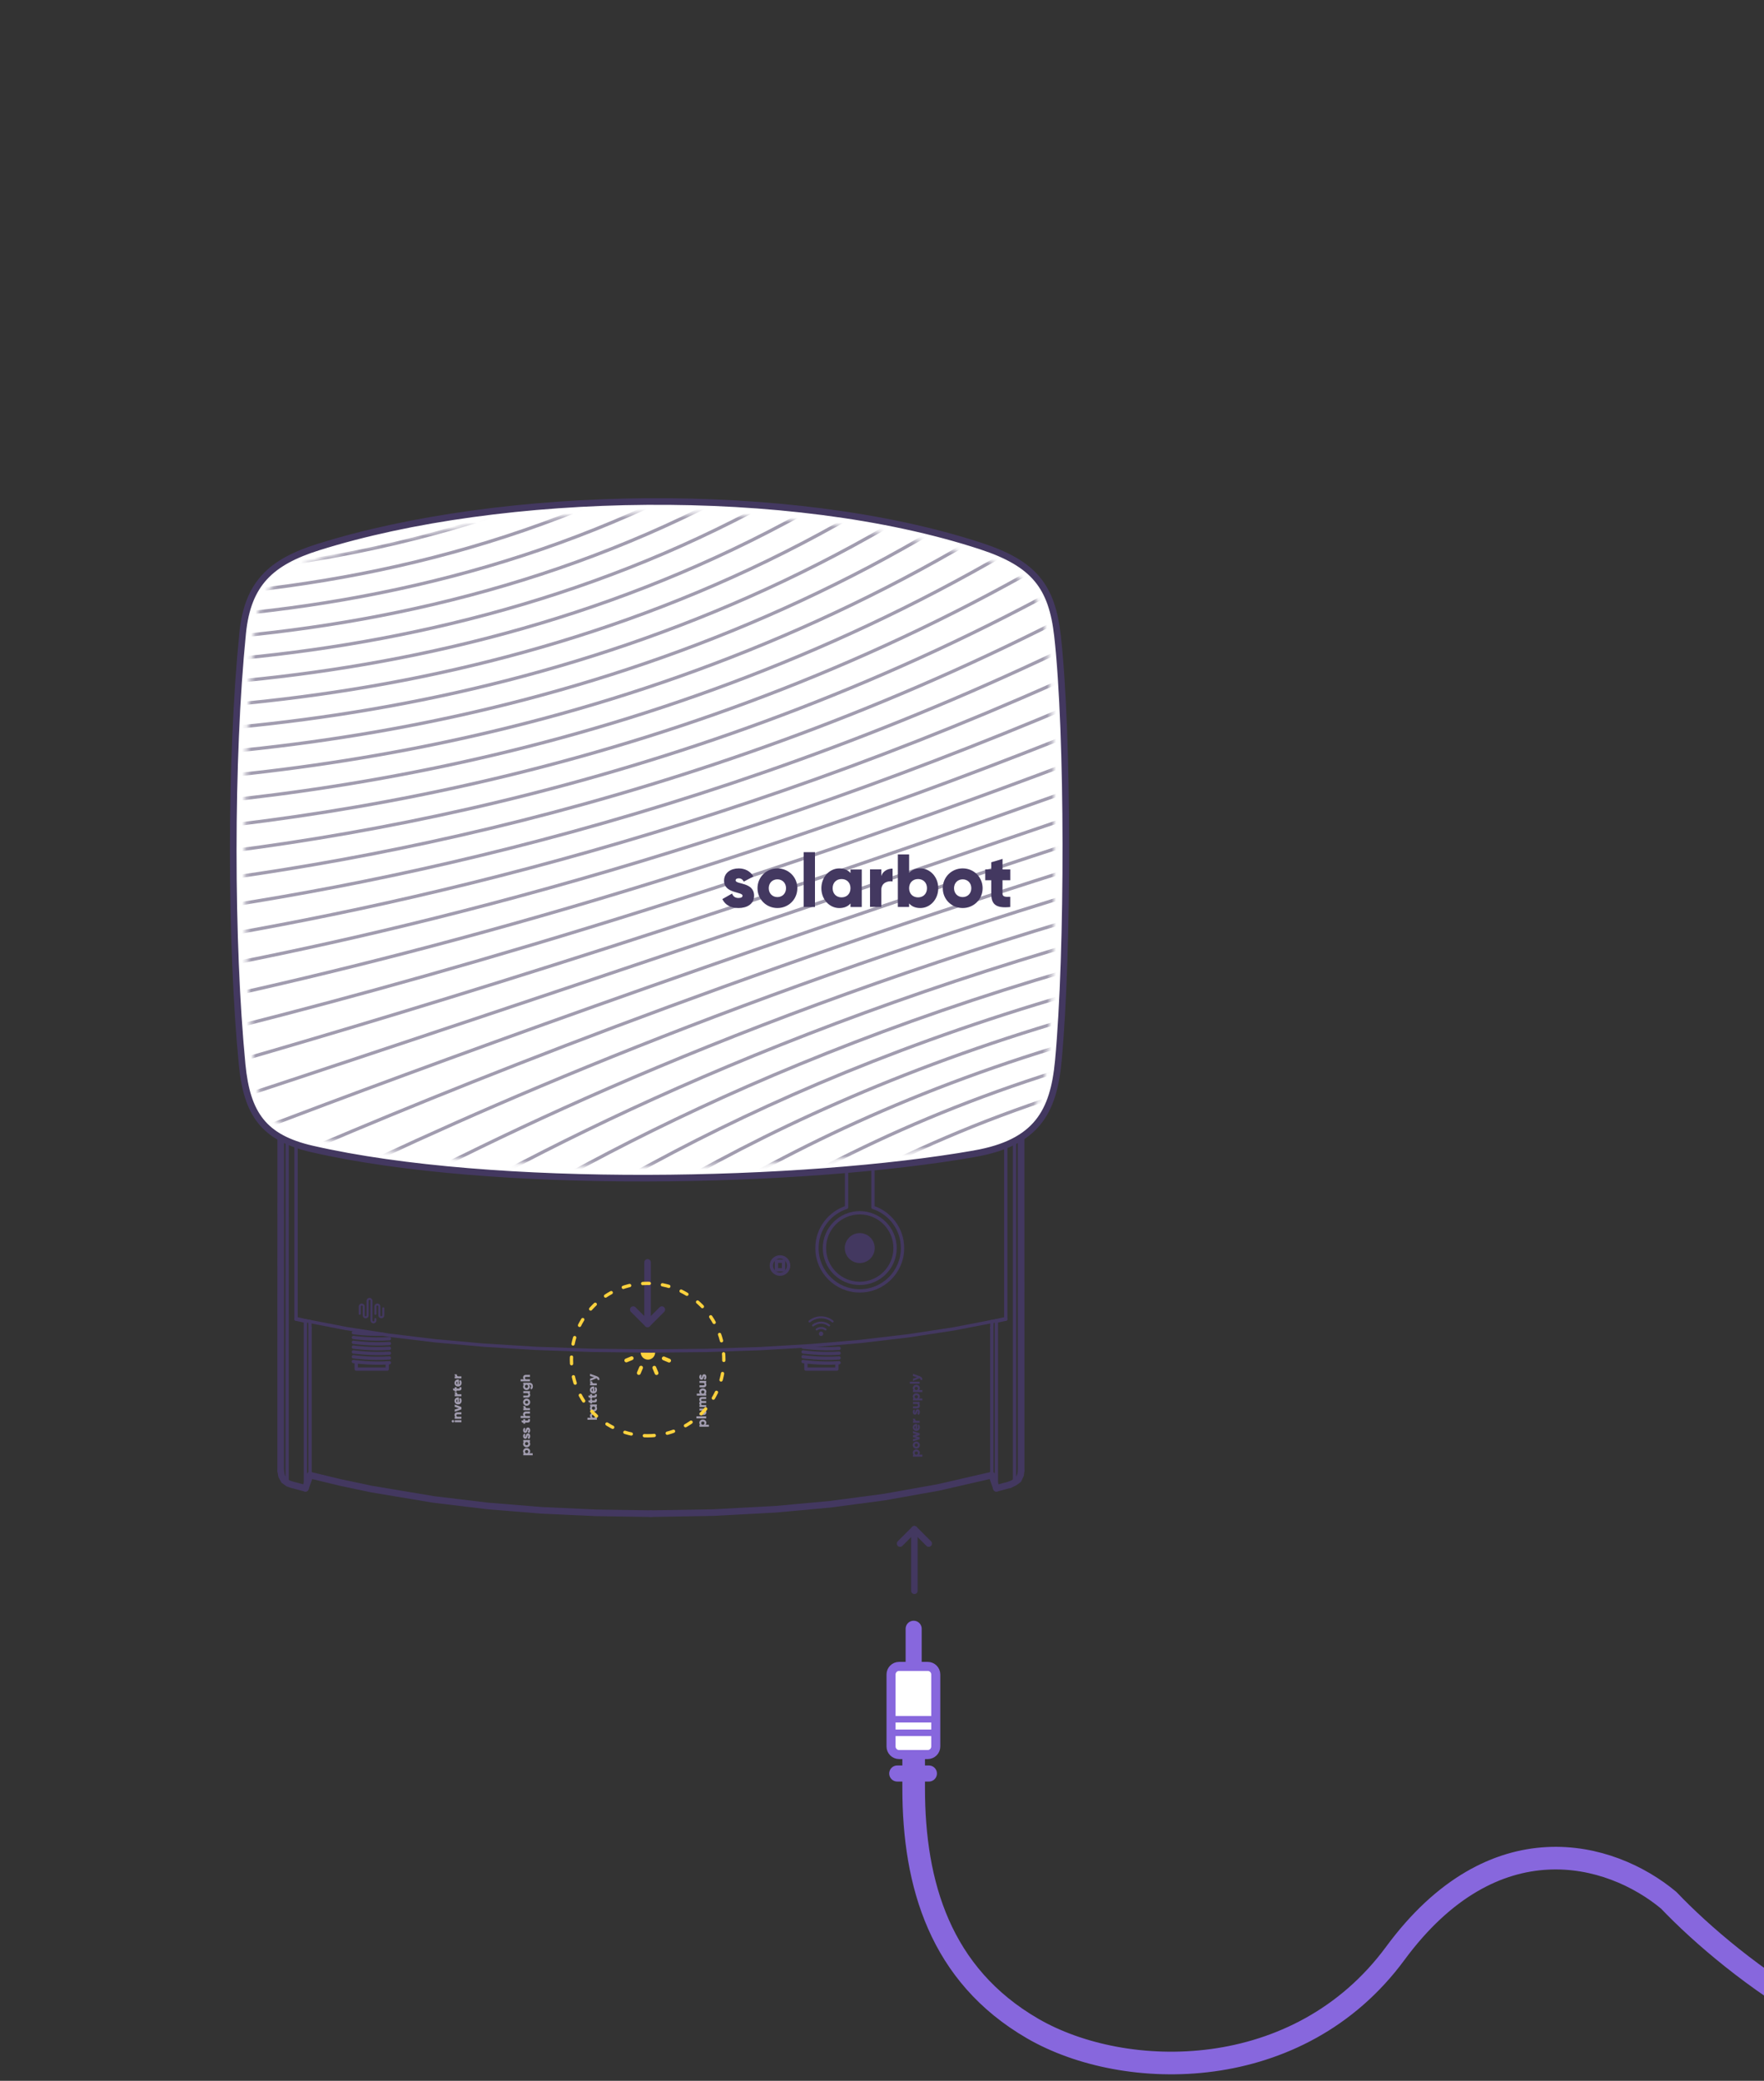 <svg width="390" height="460" viewBox="0 0 390 460" fill="none" xmlns="http://www.w3.org/2000/svg">
<rect x="0" y="0" width="390" height="460" fill="#333333" stroke="none"/>
<g clip-path="url(#clip0_2694_585)">
<path d="M215.483 255.051C177.652 261.677 109.077 263.183 69.009 254C58.306 251.55 54.599 246.288 53.534 235.358C50.935 208.535 50.857 167.685 53.655 139.939C54.755 129.016 59.876 124.251 70.344 120.955C110.831 108.222 174.634 106.887 216.868 120.728C228.685 124.599 232.577 129.698 233.806 140.606C236.213 162.032 236.242 210.289 233.983 234.527C232.932 245.791 229.218 252.637 215.476 255.044L215.483 255.051Z" fill="white"/>
<path d="M215.483 255.051C177.652 261.677 109.077 263.183 69.009 254C58.306 251.55 54.599 246.288 53.534 235.358C50.935 208.535 50.857 167.685 53.655 139.939C54.755 129.016 59.876 124.251 70.344 120.955C110.831 108.222 174.634 106.887 216.868 120.728C228.685 124.599 232.577 129.698 233.806 140.606C236.213 162.032 236.242 210.289 233.983 234.527C232.932 245.791 229.218 252.637 215.476 255.044L215.483 255.051Z" stroke="#433860" stroke-width="0.327" stroke-linecap="round" stroke-linejoin="round"/>
<path d="M215.483 255.051C177.652 261.677 109.077 263.183 69.009 254C58.306 251.55 54.599 246.288 53.534 235.358C50.935 208.535 50.857 167.685 53.655 139.939C54.755 129.016 59.876 124.251 70.344 120.955C110.831 108.222 174.634 106.887 216.868 120.728C228.685 124.599 232.577 129.698 233.806 140.606C236.213 162.032 236.242 210.289 233.983 234.527C232.932 245.791 229.218 252.637 215.476 255.044L215.483 255.051Z" stroke="#433860" stroke-width="1.463" stroke-linecap="round" stroke-linejoin="round"/>
<mask id="mask0_2694_585" style="mask-type:luminance" maskUnits="userSpaceOnUse" x="54" y="113" width="180" height="145">
<path d="M141.916 257.878C113.246 257.878 87.559 255.612 69.584 251.493C60.38 249.384 57.106 245.407 56.105 235.124C53.463 207.867 53.513 167.06 56.226 140.216C57.17 130.877 60.927 126.644 71.125 123.441C91.564 117.014 117.89 113.47 145.268 113.47C172.645 113.47 196.919 116.929 216.066 123.207C226.683 126.687 230.084 130.657 231.242 140.919C233.6 161.904 233.692 209.905 231.412 234.314C230.468 244.427 227.577 250.329 215.036 252.523C195.854 255.882 168.519 257.892 141.916 257.892V257.878Z" fill="white"/>
</mask>
<g mask="url(#mask0_2694_585)">
<path d="M-147.638 94.764C-147.638 94.764 125.773 213.769 241.603 0.431" stroke="#A19CAF" stroke-width="0.731" stroke-linecap="round" stroke-linejoin="round"/>
<path d="M-139.592 102.811C-139.592 102.811 126.938 213.648 246.312 7.732" stroke="#A19CAF" stroke-width="0.731" stroke-linecap="round" stroke-linejoin="round"/>
<path d="M-131.552 110.857C-131.552 110.857 128.096 213.534 251.021 15.032" stroke="#A19CAF" stroke-width="0.731" stroke-linecap="round" stroke-linejoin="round"/>
<path d="M-123.513 118.896C-123.513 118.896 129.253 213.421 255.736 22.333" stroke="#A19CAF" stroke-width="0.731" stroke-linecap="round" stroke-linejoin="round"/>
<path d="M-115.474 126.942C-115.474 126.942 130.411 213.307 260.444 29.634" stroke="#A19CAF" stroke-width="0.731" stroke-linecap="round" stroke-linejoin="round"/>
<path d="M-107.435 134.989C-107.435 134.989 131.575 213.194 265.153 36.935" stroke="#A19CAF" stroke-width="0.731" stroke-linecap="round" stroke-linejoin="round"/>
<path d="M-99.396 143.035C-99.396 143.035 132.733 213.08 269.861 44.242" stroke="#A19CAF" stroke-width="0.731" stroke-linecap="round" stroke-linejoin="round"/>
<path d="M-91.35 151.074C-91.35 151.074 133.898 212.959 274.584 51.536" stroke="#A19CAF" stroke-width="0.731" stroke-linecap="round" stroke-linejoin="round"/>
<path d="M-83.311 159.121C-83.311 159.121 135.055 212.846 279.292 58.836" stroke="#A19CAF" stroke-width="0.731" stroke-linecap="round" stroke-linejoin="round"/>
<path d="M-75.272 167.167C-75.272 167.167 136.213 212.732 284.001 66.137" stroke="#A19CAF" stroke-width="0.731" stroke-linecap="round" stroke-linejoin="round"/>
<path d="M-67.232 175.213C-67.232 175.213 137.37 212.618 288.709 73.445" stroke="#A19CAF" stroke-width="0.731" stroke-linecap="round" stroke-linejoin="round"/>
<path d="M-59.193 183.253C-59.193 183.253 138.528 212.505 293.418 80.738" stroke="#A19CAF" stroke-width="0.731" stroke-linecap="round" stroke-linejoin="round"/>
<path d="M-51.153 191.298C-51.153 191.298 139.686 212.391 298.127 88.039" stroke="#A19CAF" stroke-width="0.731" stroke-linecap="round" stroke-linejoin="round"/>
<path d="M-43.114 199.345C-43.114 199.345 140.85 212.277 302.842 95.339" stroke="#A19CAF" stroke-width="0.731" stroke-linecap="round" stroke-linejoin="round"/>
<path d="M-35.068 207.391C-35.068 207.391 142.015 212.164 307.557 102.647" stroke="#A19CAF" stroke-width="0.731" stroke-linecap="round" stroke-linejoin="round"/>
<path d="M-27.029 215.43C-27.029 215.43 143.173 212.043 312.266 109.94" stroke="#A19CAF" stroke-width="0.731" stroke-linecap="round" stroke-linejoin="round"/>
<path d="M-18.99 223.477C-18.99 223.477 144.33 211.929 316.974 117.241" stroke="#A19CAF" stroke-width="0.731" stroke-linecap="round" stroke-linejoin="round"/>
<path d="M-10.95 231.523C-10.95 231.523 145.488 211.816 321.683 124.542" stroke="#A19CAF" stroke-width="0.731" stroke-linecap="round" stroke-linejoin="round"/>
<path d="M-2.911 239.569C-2.911 239.569 146.645 211.702 326.391 131.85" stroke="#A19CAF" stroke-width="0.731" stroke-linecap="round" stroke-linejoin="round"/>
<path d="M5.128 247.609C5.128 247.609 147.803 211.581 331.107 139.143" stroke="#A19CAF" stroke-width="0.731" stroke-linecap="round" stroke-linejoin="round"/>
<path d="M13.174 255.655C13.174 255.655 148.967 211.475 335.822 146.444" stroke="#A19CAF" stroke-width="0.731" stroke-linecap="round" stroke-linejoin="round"/>
<path d="M21.214 263.702C21.214 263.702 150.132 211.361 340.531 153.745" stroke="#A19CAF" stroke-width="0.731" stroke-linecap="round" stroke-linejoin="round"/>
<path d="M29.253 271.748C29.253 271.748 151.29 211.248 345.239 161.052" stroke="#A19CAF" stroke-width="0.731" stroke-linecap="round" stroke-linejoin="round"/>
<path d="M37.292 279.787C37.292 279.787 152.447 211.127 349.948 168.346" stroke="#A19CAF" stroke-width="0.731" stroke-linecap="round" stroke-linejoin="round"/>
<path d="M45.331 287.833C45.331 287.833 153.605 211.013 354.657 175.646" stroke="#A19CAF" stroke-width="0.731" stroke-linecap="round" stroke-linejoin="round"/>
<path d="M53.37 295.879C53.37 295.879 154.763 210.899 359.372 182.947" stroke="#A19CAF" stroke-width="0.731" stroke-linecap="round" stroke-linejoin="round"/>
<path d="M61.417 303.926C61.417 303.926 155.928 210.786 364.088 190.255" stroke="#A19CAF" stroke-width="0.731" stroke-linecap="round" stroke-linejoin="round"/>
<path d="M69.456 311.965C69.456 311.965 157.085 210.665 368.796 197.548" stroke="#A19CAF" stroke-width="0.731" stroke-linecap="round" stroke-linejoin="round"/>
<path d="M77.495 320.011C77.495 320.011 158.249 210.551 373.504 204.849" stroke="#A19CAF" stroke-width="0.731" stroke-linecap="round" stroke-linejoin="round"/>
<path d="M85.535 328.058C85.535 328.058 159.407 210.445 378.213 212.15" stroke="#A19CAF" stroke-width="0.731" stroke-linecap="round" stroke-linejoin="round"/>
<path d="M93.573 336.097C93.573 336.097 160.564 210.324 382.928 219.45" stroke="#A19CAF" stroke-width="0.731" stroke-linecap="round" stroke-linejoin="round"/>
<path d="M101.613 344.143C101.613 344.143 161.723 210.211 387.638 226.751" stroke="#A19CAF" stroke-width="0.731" stroke-linecap="round" stroke-linejoin="round"/>
</g>
<path d="M171.893 198.848C173.258 198.848 174.364 197.742 174.364 196.377C174.364 195.012 173.258 193.905 171.893 193.905C170.528 193.905 169.421 195.012 169.421 196.377C169.421 197.742 170.528 198.848 171.893 198.848Z" fill="white"/>
<path d="M163.022 197.129C163.893 197.129 164.599 196.423 164.599 195.553C164.599 194.682 163.893 193.976 163.022 193.976C162.152 193.976 161.446 194.682 161.446 195.553C161.446 196.423 162.152 197.129 163.022 197.129Z" fill="white"/>
<path d="M196.288 198.94C197.492 198.94 198.468 197.964 198.468 196.76C198.468 195.556 197.492 194.58 196.288 194.58C195.084 194.58 194.107 195.556 194.107 196.76C194.107 197.964 195.084 198.94 196.288 198.94Z" fill="white"/>
<path d="M185.968 198.848C187.333 198.848 188.439 197.742 188.439 196.377C188.439 195.012 187.333 193.905 185.968 193.905C184.603 193.905 183.497 195.012 183.497 196.377C183.497 197.742 184.603 198.848 185.968 198.848Z" fill="white"/>
<path d="M202.92 198.848C204.285 198.848 205.392 197.742 205.392 196.377C205.392 195.012 204.285 193.905 202.92 193.905C201.555 193.905 200.449 195.012 200.449 196.377C200.449 197.742 201.555 198.848 202.92 198.848Z" fill="white"/>
<path d="M212.805 198.848C214.17 198.848 215.277 197.742 215.277 196.377C215.277 195.012 214.17 193.905 212.805 193.905C211.44 193.905 210.334 195.012 210.334 196.377C210.334 197.742 211.44 198.848 212.805 198.848Z" fill="white"/>
<path d="M166.722 198.017C166.722 199.927 165.06 200.737 163.27 200.737C161.609 200.737 160.352 200.105 159.698 198.763L161.857 197.534C162.07 198.166 162.539 198.514 163.27 198.514C163.867 198.514 164.165 198.329 164.165 198.003C164.165 197.087 160.082 197.57 160.082 194.7C160.082 192.889 161.609 191.98 163.334 191.98C164.677 191.98 165.877 192.577 166.573 193.756L164.449 194.899C164.215 194.466 163.881 194.168 163.334 194.168C162.901 194.168 162.638 194.331 162.638 194.629C162.638 195.574 166.722 194.942 166.722 198.017Z" fill="#433860"/>
<path d="M167.476 196.355C167.476 193.884 169.436 191.973 171.879 191.973C174.322 191.973 176.282 193.884 176.282 196.355C176.282 198.826 174.322 200.737 171.879 200.737C169.436 200.737 167.476 198.826 167.476 196.355ZM173.782 196.355C173.782 195.176 172.951 194.395 171.872 194.395C170.792 194.395 169.961 195.176 169.961 196.355C169.961 197.534 170.792 198.315 171.872 198.315C172.951 198.315 173.782 197.534 173.782 196.355Z" fill="#433860"/>
<path d="M177.688 188.387H180.18V200.51H177.688V188.387Z" fill="#433860"/>
<path d="M190.528 192.208V200.51H188.035V199.729C187.488 200.361 186.672 200.744 185.564 200.744C183.39 200.744 181.594 198.834 181.594 196.362C181.594 193.891 183.383 191.98 185.564 191.98C186.679 191.98 187.488 192.364 188.035 192.996V192.215H190.528V192.208ZM188.035 196.355C188.035 195.112 187.204 194.331 186.061 194.331C184.917 194.331 184.086 195.112 184.086 196.355C184.086 197.598 184.917 198.379 186.061 198.379C187.204 198.379 188.035 197.598 188.035 196.355Z" fill="#433860"/>
<path d="M197.338 192.037V194.857C196.308 194.693 194.845 195.105 194.845 196.746V200.495H192.353V192.193H194.845V193.671C195.179 192.556 196.287 192.023 197.338 192.023V192.037Z" fill="#433860"/>
<path d="M207.437 196.355C207.437 198.827 205.648 200.737 203.468 200.737C202.353 200.737 201.543 200.354 200.996 199.722V200.503H198.503V188.884H200.996V192.982C201.543 192.35 202.36 191.966 203.468 191.966C205.641 191.966 207.437 193.877 207.437 196.348V196.355ZM204.945 196.355C204.945 195.113 204.114 194.331 202.97 194.331C201.827 194.331 200.996 195.113 200.996 196.355C200.996 197.598 201.827 198.379 202.97 198.379C204.114 198.379 204.945 197.598 204.945 196.355Z" fill="#433860"/>
<path d="M208.438 196.355C208.438 193.884 210.399 191.973 212.842 191.973C215.285 191.973 217.245 193.884 217.245 196.355C217.245 198.826 215.285 200.737 212.842 200.737C210.399 200.737 208.438 198.826 208.438 196.355ZM214.745 196.355C214.745 195.176 213.914 194.395 212.834 194.395C211.755 194.395 210.924 195.176 210.924 196.355C210.924 197.534 211.755 198.315 212.834 198.315C213.914 198.315 214.745 197.534 214.745 196.355Z" fill="#433860"/>
<path d="M221.64 194.594V197.534C221.64 198.251 222.258 198.315 223.352 198.251V200.51C220.099 200.844 219.155 199.864 219.155 197.534V194.594H217.827V192.201H219.155V190.624L221.647 189.878V192.201H223.359V194.594H221.647H221.64Z" fill="#433860"/>
<path d="M201.802 321.141C201.802 320.752 202.144 320.431 202.586 320.431C203.028 320.431 203.37 320.752 203.37 321.141C203.37 321.339 203.301 321.485 203.189 321.583H203.922V322.028H201.844V321.583H201.983C201.871 321.485 201.802 321.339 201.802 321.141ZM202.948 321.23C202.948 321.025 202.809 320.876 202.586 320.876C202.363 320.876 202.224 321.025 202.224 321.23C202.224 321.434 202.363 321.583 202.586 321.583C202.809 321.583 202.948 321.434 202.948 321.23ZM203.37 319.466C203.37 319.903 203.028 320.253 202.586 320.253C202.144 320.253 201.802 319.903 201.802 319.466C201.802 319.03 202.144 318.679 202.586 318.679C203.028 318.679 203.37 319.03 203.37 319.466ZM202.936 319.466C202.936 319.273 202.797 319.125 202.586 319.125C202.375 319.125 202.236 319.273 202.236 319.466C202.236 319.659 202.375 319.808 202.586 319.808C202.797 319.808 202.936 319.659 202.936 319.466ZM201.844 316.853V316.378L203.328 316.853V317.268L202.536 317.506L203.328 317.743V318.159L201.844 318.634V318.159L202.639 317.945L201.844 317.714V317.298L202.639 317.067L201.844 316.853ZM202.764 315.861C202.918 315.805 202.972 315.668 202.972 315.505C202.972 315.383 202.924 315.28 202.859 315.22L203.064 314.864C203.266 315.009 203.37 315.229 203.37 315.511C203.37 316.019 203.028 316.333 202.586 316.333C202.144 316.333 201.802 316.013 201.802 315.544C201.802 315.11 202.138 314.79 202.586 314.79C202.648 314.79 202.708 314.796 202.764 314.808V315.861ZM202.432 315.87V315.232C202.259 315.28 202.197 315.413 202.197 315.547C202.197 315.716 202.28 315.829 202.432 315.87ZM202.108 314.092C201.909 314.033 201.814 313.834 201.814 313.647H202.319C202.289 313.831 202.363 314.092 202.657 314.092H203.328V314.537H201.844V314.092H202.108ZM202.277 312.275C202.446 312.275 202.334 311.545 202.883 311.545C203.224 311.545 203.37 311.841 203.37 312.162C203.37 312.459 203.257 312.684 203.016 312.8L202.797 312.414C202.91 312.376 202.972 312.293 202.972 312.162C202.972 312.055 202.939 312.002 202.88 312.002C202.717 312.002 202.803 312.732 202.289 312.732C201.966 312.732 201.802 312.459 201.802 312.15C201.802 311.91 201.909 311.696 202.12 311.571L202.325 311.951C202.248 311.993 202.194 312.052 202.194 312.15C202.194 312.227 202.224 312.275 202.277 312.275ZM201.844 310.363V309.918H203.328V310.363H203.189C203.298 310.444 203.37 310.592 203.37 310.788C203.37 311.088 203.156 311.343 202.755 311.343H201.844V310.898H202.69C202.874 310.898 202.96 310.782 202.96 310.639C202.96 310.476 202.865 310.363 202.654 310.363H201.844ZM201.802 308.704C201.802 308.315 202.144 307.994 202.586 307.994C203.028 307.994 203.37 308.315 203.37 308.704C203.37 308.903 203.301 309.048 203.189 309.146H203.922V309.592H201.844V309.146H201.983C201.871 309.048 201.802 308.903 201.802 308.704ZM202.948 308.793C202.948 308.588 202.809 308.44 202.586 308.44C202.363 308.44 202.224 308.588 202.224 308.793C202.224 308.998 202.363 309.146 202.586 309.146C202.809 309.146 202.948 308.998 202.948 308.793ZM201.802 306.854C201.802 306.466 202.144 306.145 202.586 306.145C203.028 306.145 203.37 306.466 203.37 306.854C203.37 307.053 203.301 307.199 203.189 307.297H203.922V307.742H201.844V307.297H201.983C201.871 307.199 201.802 307.053 201.802 306.854ZM202.948 306.943C202.948 306.739 202.809 306.59 202.586 306.59C202.363 306.59 202.224 306.739 202.224 306.943C202.224 307.148 202.363 307.297 202.586 307.297C202.809 307.297 202.948 307.148 202.948 306.943ZM203.328 305.892H201.161V305.447H203.328V305.892ZM201.844 304.186V303.711L203.284 304.219C203.756 304.385 203.943 304.649 203.922 305.065H203.506C203.506 304.857 203.441 304.759 203.26 304.694L201.844 305.285V304.795L202.752 304.465L201.844 304.186Z" fill="#433860"/>
<path d="M100.399 314.193C100.399 314.338 100.278 314.46 100.132 314.46C99.987 314.46 99.865 314.338 99.865 314.193C99.865 314.047 99.987 313.926 100.132 313.926C100.278 313.926 100.399 314.047 100.399 314.193ZM102.014 314.415H100.53V313.97H102.014V314.415ZM100.488 312.774C100.488 312.475 100.702 312.219 101.103 312.219H102.014V312.665H101.168C100.984 312.665 100.898 312.78 100.898 312.923C100.898 313.086 100.993 313.199 101.204 313.199H102.014V313.644H100.53V313.199H100.669C100.56 313.119 100.488 312.97 100.488 312.774ZM100.53 310.996V310.503L102.014 311.052V311.557L100.53 312.106V311.613L101.471 311.304L100.53 310.996ZM101.45 310C101.605 309.943 101.658 309.807 101.658 309.643C101.658 309.522 101.61 309.418 101.545 309.358L101.75 309.002C101.952 309.148 102.056 309.367 102.056 309.649C102.056 310.157 101.714 310.472 101.272 310.472C100.83 310.472 100.488 310.151 100.488 309.682C100.488 309.249 100.824 308.928 101.272 308.928C101.334 308.928 101.394 308.934 101.45 308.946V310ZM101.118 310.008V309.37C100.945 309.418 100.883 309.551 100.883 309.685C100.883 309.854 100.966 309.967 101.118 310.008ZM100.794 308.23C100.595 308.171 100.5 307.972 100.5 307.785H101.005C100.975 307.969 101.049 308.23 101.343 308.23H102.014V308.675H100.53V308.23H100.794ZM100.957 306.663V306.969H101.483C101.61 306.969 101.622 306.859 101.61 306.663H102.014C102.074 307.245 101.898 307.414 101.483 307.414H100.957V307.652H100.53V307.414H100.248L100.114 306.969H100.53V306.663H100.957ZM101.45 306.042C101.605 305.986 101.658 305.85 101.658 305.686C101.658 305.565 101.61 305.461 101.545 305.401L101.75 305.045C101.952 305.191 102.056 305.41 102.056 305.692C102.056 306.2 101.714 306.514 101.272 306.514C100.83 306.514 100.488 306.194 100.488 305.725C100.488 305.291 100.824 304.971 101.272 304.971C101.334 304.971 101.394 304.977 101.45 304.989V306.042ZM101.118 306.051V305.413C100.945 305.461 100.883 305.594 100.883 305.728C100.883 305.897 100.966 306.01 101.118 306.051ZM100.794 304.273C100.595 304.214 100.5 304.015 100.5 303.828H101.005C100.975 304.012 101.049 304.273 101.343 304.273H102.014V304.718H100.53V304.273H100.794Z" fill="#A19CAF"/>
<path d="M115.65 320.829C115.65 320.44 115.992 320.119 116.434 320.119C116.876 320.119 117.218 320.44 117.218 320.829C117.218 321.027 117.15 321.173 117.037 321.271H117.77V321.716H115.692V321.271H115.832C115.719 321.173 115.65 321.027 115.65 320.829ZM116.796 320.918C116.796 320.713 116.657 320.564 116.434 320.564C116.211 320.564 116.072 320.713 116.072 320.918C116.072 321.122 116.211 321.271 116.434 321.271C116.657 321.271 116.796 321.122 116.796 320.918ZM115.692 318.789V318.344H117.176V318.789H117.037C117.15 318.887 117.218 319.032 117.218 319.231C117.218 319.62 116.876 319.941 116.434 319.941C115.992 319.941 115.65 319.62 115.65 319.231C115.65 319.032 115.719 318.887 115.832 318.789H115.692ZM116.796 319.142C116.796 318.937 116.657 318.789 116.434 318.789C116.211 318.789 116.072 318.937 116.072 319.142C116.072 319.347 116.211 319.496 116.434 319.496C116.657 319.496 116.796 319.347 116.796 319.142ZM116.125 317.61C116.295 317.61 116.182 316.88 116.731 316.88C117.072 316.88 117.218 317.177 117.218 317.497C117.218 317.794 117.105 318.02 116.865 318.135L116.645 317.75C116.758 317.711 116.82 317.628 116.82 317.497C116.82 317.39 116.787 317.337 116.728 317.337C116.565 317.337 116.651 318.067 116.137 318.067C115.814 318.067 115.65 317.794 115.65 317.485C115.65 317.245 115.757 317.031 115.968 316.906L116.173 317.286C116.096 317.328 116.042 317.387 116.042 317.485C116.042 317.563 116.072 317.61 116.125 317.61ZM116.125 316.311C116.295 316.311 116.182 315.581 116.731 315.581C117.072 315.581 117.218 315.878 117.218 316.198C117.218 316.495 117.105 316.721 116.865 316.837L116.645 316.451C116.758 316.412 116.82 316.329 116.82 316.198C116.82 316.092 116.787 316.038 116.728 316.038C116.565 316.038 116.651 316.768 116.137 316.768C115.814 316.768 115.65 316.495 115.65 316.187C115.65 315.946 115.757 315.732 115.968 315.608L116.173 315.988C116.096 316.029 116.042 316.089 116.042 316.187C116.042 316.264 116.072 316.311 116.125 316.311ZM116.119 313.732V314.038H116.645C116.773 314.038 116.784 313.928 116.773 313.732H117.176C117.236 314.314 117.06 314.483 116.645 314.483H116.119V314.721H115.692V314.483H115.41L115.276 314.038H115.692V313.732H116.119ZM115.65 312.61C115.65 312.311 115.864 312.055 116.265 312.055H117.176V312.501H116.33C116.146 312.501 116.06 312.616 116.06 312.759C116.06 312.922 116.155 313.035 116.366 313.035H117.176V313.48H115.098V313.035H115.832C115.722 312.955 115.65 312.806 115.65 312.61ZM115.956 311.304C115.757 311.245 115.662 311.046 115.662 310.859H116.167C116.137 311.043 116.211 311.304 116.505 311.304H117.176V311.749H115.692V311.304H115.956ZM117.218 309.982C117.218 310.418 116.876 310.768 116.434 310.768C115.992 310.768 115.65 310.418 115.65 309.982C115.65 309.545 115.992 309.195 116.434 309.195C116.876 309.195 117.218 309.545 117.218 309.982ZM116.784 309.982C116.784 309.789 116.645 309.64 116.434 309.64C116.223 309.64 116.084 309.789 116.084 309.982C116.084 310.175 116.223 310.323 116.434 310.323C116.645 310.323 116.784 310.175 116.784 309.982ZM115.692 307.984V307.539H117.176V307.984H117.037C117.147 308.065 117.218 308.213 117.218 308.409C117.218 308.709 117.004 308.964 116.603 308.964H115.692V308.519H116.538C116.722 308.519 116.808 308.403 116.808 308.26C116.808 308.097 116.713 307.984 116.502 307.984H115.692ZM115.692 306.123V305.69H117.102C117.601 305.69 117.812 306.079 117.812 306.473C117.812 306.782 117.696 307.04 117.452 307.177L117.233 306.797C117.337 306.741 117.42 306.654 117.42 306.459C117.42 306.251 117.313 306.123 117.102 306.123H116.966C117.087 306.221 117.158 306.364 117.158 306.557C117.158 306.978 116.814 307.287 116.404 307.287C115.995 307.287 115.65 306.978 115.65 306.557C115.65 306.364 115.722 306.221 115.843 306.123H115.692ZM116.749 306.482C116.749 306.272 116.609 306.123 116.404 306.123C116.2 306.123 116.06 306.272 116.06 306.482C116.06 306.693 116.2 306.842 116.404 306.842C116.609 306.842 116.749 306.693 116.749 306.482ZM115.65 304.493C115.65 304.193 115.864 303.938 116.265 303.938H117.176V304.383H116.33C116.146 304.383 116.06 304.499 116.06 304.642C116.06 304.805 116.155 304.918 116.366 304.918H117.176V305.363H115.098V304.918H115.832C115.722 304.838 115.65 304.689 115.65 304.493Z" fill="#A19CAF"/>
<path d="M154.604 314.522C154.604 314.133 154.945 313.812 155.388 313.812C155.83 313.812 156.171 314.133 156.171 314.522C156.171 314.721 156.103 314.866 155.99 314.964H156.724V315.409H154.646V314.964H154.785C154.672 314.866 154.604 314.721 154.604 314.522ZM155.75 314.611C155.75 314.406 155.61 314.258 155.388 314.258C155.165 314.258 155.026 314.406 155.026 314.611C155.026 314.816 155.165 314.964 155.388 314.964C155.61 314.964 155.75 314.816 155.75 314.611ZM156.13 313.56H153.963V313.115H156.13V313.56ZM154.646 311.83V311.385H156.13V311.83H155.99C156.1 311.91 156.171 312.059 156.171 312.254C156.171 312.554 155.958 312.81 155.557 312.81H154.646V312.364H155.492C155.676 312.364 155.762 312.249 155.762 312.106C155.762 311.943 155.667 311.83 155.456 311.83H154.646ZM154.604 309.396C154.604 309.054 154.847 308.832 155.219 308.832H156.13V309.277H155.257C155.109 309.277 155.014 309.348 155.014 309.491C155.014 309.639 155.118 309.722 155.293 309.722H156.13V310.168H155.257C155.109 310.168 155.014 310.239 155.014 310.381C155.014 310.53 155.118 310.613 155.293 310.613H156.13V311.058H154.646V310.613H154.782C154.681 310.545 154.604 310.414 154.604 310.215C154.604 310.04 154.675 309.909 154.8 309.826C154.681 309.743 154.604 309.607 154.604 309.396ZM154.604 307.64C154.604 307.251 154.945 306.93 155.388 306.93C155.83 306.93 156.171 307.251 156.171 307.64C156.171 307.839 156.103 307.984 155.99 308.082H156.13V308.527H154.052V308.082H154.785C154.672 307.984 154.604 307.839 154.604 307.64ZM155.75 307.729C155.75 307.524 155.61 307.376 155.388 307.376C155.165 307.376 155.026 307.524 155.026 307.729C155.026 307.934 155.165 308.082 155.388 308.082C155.61 308.082 155.75 307.934 155.75 307.729ZM154.646 305.719V305.274H156.13V305.719H155.99C156.1 305.799 156.171 305.948 156.171 306.143C156.171 306.443 155.958 306.699 155.557 306.699H154.646V306.253H155.492C155.676 306.253 155.762 306.138 155.762 305.995C155.762 305.832 155.667 305.719 155.456 305.719H154.646ZM155.079 304.54C155.248 304.54 155.135 303.81 155.685 303.81C156.026 303.81 156.171 304.107 156.171 304.427C156.171 304.724 156.059 304.95 155.818 305.065L155.599 304.68C155.711 304.641 155.774 304.558 155.774 304.427C155.774 304.32 155.741 304.267 155.682 304.267C155.518 304.267 155.604 304.997 155.091 304.997C154.767 304.997 154.604 304.724 154.604 304.415C154.604 304.175 154.711 303.961 154.922 303.837L155.127 304.216C155.049 304.258 154.996 304.317 154.996 304.415C154.996 304.493 155.026 304.54 155.079 304.54Z" fill="#A19CAF"/>
<path d="M181.53 295.354C181.797 295.354 182.013 295.132 182.013 294.857C182.013 294.582 181.797 294.36 181.53 294.36C181.263 294.36 181.047 294.582 181.047 294.857C181.047 295.132 181.263 295.354 181.53 295.354Z" fill="#433860"/>
<path d="M184.086 292.357C184.037 292.357 183.987 292.343 183.944 292.307C182.545 291.164 180.521 291.164 179.122 292.307C179.023 292.385 178.881 292.371 178.803 292.279C178.725 292.179 178.739 292.037 178.831 291.959C180.393 290.674 182.666 290.674 184.228 291.959C184.328 292.037 184.342 292.186 184.257 292.279C184.214 292.336 184.143 292.364 184.079 292.364L184.086 292.357Z" fill="#433860"/>
<path d="M183.298 293.238C183.248 293.238 183.199 293.223 183.156 293.188C182.197 292.428 180.862 292.428 179.903 293.188C179.804 293.266 179.662 293.252 179.584 293.152C179.506 293.053 179.52 292.911 179.619 292.833C180.741 291.945 182.318 291.945 183.44 292.833C183.54 292.911 183.554 293.053 183.476 293.152C183.433 293.209 183.362 293.238 183.298 293.238Z" fill="#433860"/>
<path d="M182.517 294.126C182.467 294.126 182.425 294.111 182.382 294.083C181.871 293.714 181.189 293.714 180.685 294.083C180.585 294.154 180.443 294.133 180.365 294.033C180.294 293.934 180.315 293.792 180.415 293.714C181.082 293.231 181.984 293.231 182.652 293.714C182.751 293.785 182.78 293.934 182.702 294.033C182.659 294.097 182.588 294.126 182.517 294.126Z" fill="#433860"/>
<path d="M130.436 312.976C130.435 312.586 130.776 312.264 131.22 312.263C131.663 312.261 132.006 312.581 132.008 312.971C132.008 313.171 131.94 313.317 131.827 313.415L131.967 313.415L131.969 313.861L129.886 313.868L129.884 313.421L130.619 313.419C130.506 313.321 130.437 313.176 130.436 312.976ZM131.585 313.062C131.585 312.857 131.444 312.708 131.221 312.709C130.998 312.71 130.859 312.859 130.859 313.064C130.86 313.269 131 313.418 131.223 313.417C131.447 313.416 131.586 313.267 131.585 313.062ZM130.472 310.932L130.47 310.485L131.958 310.481L131.959 310.927L131.82 310.927C131.933 311.025 132.002 311.171 132.003 311.37C132.004 311.76 131.663 312.082 131.219 312.084C130.776 312.085 130.433 311.765 130.431 311.375C130.431 311.176 130.499 311.03 130.612 310.931L130.472 310.932ZM131.58 311.282C131.579 311.077 131.439 310.929 131.216 310.929C130.992 310.93 130.853 311.079 130.854 311.285C130.854 311.49 130.995 311.638 131.218 311.638C131.441 311.637 131.58 311.488 131.58 311.282ZM130.895 309.285L130.896 309.591L131.423 309.589C131.551 309.589 131.562 309.479 131.55 309.283L131.954 309.281C132.016 309.864 131.841 310.035 131.424 310.036L130.897 310.037L130.898 310.276L130.47 310.277L130.469 310.039L130.186 310.04L130.051 309.594L130.467 309.592L130.467 309.286L130.895 309.285ZM130.892 308.207L130.893 308.513L131.419 308.511C131.547 308.511 131.559 308.401 131.546 308.205L131.951 308.203C132.012 308.786 131.837 308.956 131.421 308.958L130.894 308.959L130.895 309.197L130.466 309.199L130.465 308.961L130.183 308.962L130.047 308.516L130.464 308.514L130.463 308.208L130.892 308.207ZM131.384 307.583C131.538 307.526 131.591 307.389 131.591 307.225C131.59 307.103 131.542 306.999 131.477 306.94L131.681 306.582C131.884 306.727 131.989 306.947 131.99 307.23C131.991 307.738 131.65 308.055 131.207 308.056C130.763 308.058 130.42 307.737 130.419 307.267C130.417 306.833 130.752 306.51 131.202 306.509C131.264 306.509 131.324 306.515 131.38 306.526L131.384 307.583ZM131.05 307.593L131.048 306.953C130.876 307.001 130.814 307.135 130.814 307.269C130.815 307.439 130.898 307.551 131.05 307.593ZM130.72 305.811C130.521 305.752 130.425 305.553 130.424 305.366L130.93 305.364C130.901 305.549 130.976 305.81 131.271 305.809L131.943 305.807L131.945 306.253L130.457 306.258L130.456 305.812L130.72 305.811ZM130.45 304.19L130.449 303.714L131.894 304.219C132.367 304.384 132.556 304.648 132.536 305.065L132.12 305.066C132.119 304.858 132.053 304.76 131.871 304.695L130.454 305.291L130.452 304.8L131.362 304.467L130.45 304.19Z" fill="#A19CAF"/>
<path d="M190.08 279.219C191.908 279.219 193.39 277.737 193.39 275.91C193.39 274.082 191.908 272.6 190.08 272.6C188.253 272.6 186.771 274.082 186.771 275.91C186.771 277.737 188.253 279.219 190.08 279.219Z" fill="#433860"/>
<path d="M144.849 298.976C144.849 299.857 144.131 300.574 143.251 300.574C142.37 300.574 141.653 299.857 141.653 298.976H144.849Z" fill="#FFD23E"/>
<path d="M144.664 302.363L145.154 303.549" stroke="#FFD23E" stroke-width="0.845" stroke-linecap="round" stroke-linejoin="round"/>
<path d="M146.752 300.297L147.931 300.787" stroke="#FFD23E" stroke-width="0.845" stroke-linecap="round" stroke-linejoin="round"/>
<path d="M139.657 300.261L138.471 300.751" stroke="#FFD23E" stroke-width="0.845" stroke-linecap="round" stroke-linejoin="round"/>
<path d="M141.731 302.349L141.234 303.528" stroke="#FFD23E" stroke-width="0.845" stroke-linecap="round" stroke-linejoin="round"/>
<path d="M82.566 292.535C82.353 292.535 82.168 292.435 82.04 292.265C81.962 292.151 81.92 292.023 81.92 291.881V287.542C81.92 287.542 81.92 287.5 81.906 287.478V287.464C81.835 287.329 81.707 287.343 81.664 287.358C81.629 287.365 81.501 287.407 81.501 287.564V290.795C81.501 291.058 81.344 291.299 81.096 291.398C80.847 291.498 80.57 291.441 80.386 291.249C80.265 291.129 80.201 290.965 80.201 290.795V288.835C80.201 288.7 80.102 288.65 80.066 288.636C80.038 288.622 79.924 288.586 79.832 288.686C79.789 288.728 79.768 288.778 79.768 288.835V290.454C79.768 290.575 79.668 290.674 79.548 290.674C79.427 290.674 79.328 290.575 79.328 290.454V288.835C79.328 288.664 79.391 288.501 79.519 288.373C79.711 288.181 79.981 288.125 80.23 288.231C80.478 288.33 80.634 288.565 80.634 288.835V290.795C80.634 290.852 80.656 290.901 80.691 290.944C80.784 291.036 80.89 291.001 80.918 290.994C80.947 290.979 81.046 290.93 81.046 290.802V287.571C81.046 287.265 81.245 287.01 81.55 286.939C81.849 286.868 82.14 287.01 82.275 287.287V287.301C82.325 287.379 82.339 287.471 82.339 287.556V291.896C82.339 291.938 82.353 291.981 82.381 292.023C82.438 292.102 82.509 292.116 82.559 292.116C82.665 292.116 82.772 292.038 82.772 291.903V291.59C82.772 291.469 82.871 291.37 82.992 291.37C83.113 291.37 83.212 291.469 83.212 291.59V291.903C83.212 292.3 82.886 292.549 82.566 292.556C82.566 292.556 82.559 292.556 82.552 292.556L82.566 292.535ZM84.306 291.434C84.547 291.434 84.76 291.306 84.881 291.086C84.931 290.994 84.959 290.887 84.959 290.781V289.218C84.959 289.097 84.86 288.998 84.739 288.998C84.618 288.998 84.519 289.097 84.519 289.218V290.781C84.519 290.781 84.512 290.852 84.498 290.88C84.448 290.972 84.37 290.994 84.313 290.994C84.256 290.994 84.2 290.972 84.157 290.937C84.114 290.894 84.093 290.845 84.093 290.781V288.828C84.093 288.586 83.965 288.373 83.752 288.252C83.539 288.139 83.29 288.146 83.085 288.274C82.893 288.394 82.779 288.6 82.779 288.828V290.468C82.779 290.589 82.879 290.688 82.999 290.688C83.12 290.688 83.219 290.589 83.219 290.468V288.828C83.219 288.757 83.255 288.686 83.319 288.643C83.418 288.579 83.504 288.615 83.539 288.643C83.575 288.664 83.653 288.714 83.653 288.828V290.781C83.653 290.972 83.724 291.143 83.859 291.264C83.979 291.37 84.143 291.434 84.306 291.434Z" fill="#433860"/>
<path d="M78.127 300.993C78.127 300.993 82.012 301.554 86.096 301.263" stroke="#433860" stroke-width="0.731" stroke-linecap="round" stroke-linejoin="round"/>
<path d="M78.127 299.935C78.127 299.935 82.012 300.496 86.096 300.204" stroke="#433860" stroke-width="0.731" stroke-linecap="round" stroke-linejoin="round"/>
<path d="M78.127 298.87C78.127 298.87 82.012 299.431 86.096 299.14" stroke="#433860" stroke-width="0.731" stroke-linecap="round" stroke-linejoin="round"/>
<path d="M78.127 297.804C78.127 297.804 82.012 298.365 86.096 298.074" stroke="#433860" stroke-width="0.731" stroke-linecap="round" stroke-linejoin="round"/>
<path d="M78.127 296.739C78.127 296.739 82.012 297.3 86.096 297.009" stroke="#433860" stroke-width="0.731" stroke-linecap="round" stroke-linejoin="round"/>
<path d="M78.127 295.674C78.127 295.674 82.012 296.235 86.096 295.944" stroke="#433860" stroke-width="0.731" stroke-linecap="round" stroke-linejoin="round"/>
<path d="M78.127 294.608C78.127 294.608 81.096 295.035 84.576 294.949" stroke="#433860" stroke-width="0.731" stroke-linecap="round" stroke-linejoin="round"/>
<path d="M85.612 301.412V302.662H78.759V301.256" stroke="#433860" stroke-width="0.731" stroke-linecap="round" stroke-linejoin="round"/>
<path d="M177.545 300.993C177.545 300.993 181.43 301.554 185.514 301.263" stroke="#433860" stroke-width="0.731" stroke-linecap="round" stroke-linejoin="round"/>
<path d="M177.545 299.935C177.545 299.935 181.43 300.496 185.514 300.204" stroke="#433860" stroke-width="0.731" stroke-linecap="round" stroke-linejoin="round"/>
<path d="M177.545 298.87C177.545 298.87 181.43 299.431 185.514 299.14" stroke="#433860" stroke-width="0.731" stroke-linecap="round" stroke-linejoin="round"/>
<path d="M177.545 297.804C177.545 297.804 181.43 298.365 185.514 298.074" stroke="#433860" stroke-width="0.731" stroke-linecap="round" stroke-linejoin="round"/>
<path d="M185.023 301.412V302.662H178.177V301.256" stroke="#433860" stroke-width="0.731" stroke-linecap="round" stroke-linejoin="round"/>
<path d="M190.08 283.714C194.39 283.714 197.885 280.22 197.885 275.909C197.885 271.599 194.39 268.104 190.08 268.104C185.769 268.104 182.275 271.599 182.275 275.909C182.275 280.22 185.769 283.714 190.08 283.714Z" stroke="#433860" stroke-width="0.731" stroke-linecap="round" stroke-linejoin="round"/>
<path d="M172.446 281.683C173.501 281.683 174.356 280.828 174.356 279.773C174.356 278.718 173.501 277.862 172.446 277.862C171.391 277.862 170.536 278.718 170.536 279.773C170.536 280.828 171.391 281.683 172.446 281.683Z" stroke="#433860" stroke-width="0.731" stroke-linecap="round" stroke-linejoin="round"/>
<path d="M68.547 326.112L75.301 327.745L82.105 329.18L95.868 331.481L107.799 332.915L119.773 333.888L131.831 334.442L143.911 334.62" stroke="#433860" stroke-width="1.463" stroke-linecap="round" stroke-linejoin="round"/>
<path d="M143.912 334.62L157.81 334.385L171.708 333.633L183.66 332.532L195.57 330.948L207.465 328.825L219.276 326.112" stroke="#433860" stroke-width="1.463" stroke-linecap="round" stroke-linejoin="round"/>
<path d="M67.524 329.016L68.547 326.112" stroke="#433860" stroke-width="1.463" stroke-linecap="round" stroke-linejoin="round"/>
<path d="M67.524 292.08L67.547 292.087L67.569 292.095" stroke="#433860" stroke-width="0.717" stroke-linecap="round" stroke-linejoin="round"/>
<path d="M68.547 326.112V293.5" stroke="#433860" stroke-width="0.731" stroke-linecap="round" stroke-linejoin="round"/>
<path d="M68.548 293.5L68.498 292.137" stroke="#433860" stroke-width="0.717" stroke-linecap="round" stroke-linejoin="round"/>
<path d="M67.567 291.959V292.095" stroke="#433860" stroke-width="0.717" stroke-linecap="round" stroke-linejoin="round"/>
<path d="M219.276 326.112L220.291 329.016" stroke="#433860" stroke-width="1.463" stroke-linecap="round" stroke-linejoin="round"/>
<path d="M219.318 292.137L219.276 293.5" stroke="#433860" stroke-width="0.731" stroke-linecap="round" stroke-linejoin="round"/>
<path d="M219.276 326.112V293.5" stroke="#433860" stroke-width="0.731" stroke-linecap="round" stroke-linejoin="round"/>
<path d="M220.249 292.095L220.271 292.087L220.293 292.08" stroke="#433860" stroke-width="0.731" stroke-linecap="round" stroke-linejoin="round"/>
<path d="M220.249 292.095V291.959" stroke="#433860" stroke-width="0.731" stroke-linecap="round" stroke-linejoin="round"/>
<path d="M223.259 328.228L220.291 329.016" stroke="#433860" stroke-width="1.463" stroke-linecap="round" stroke-linejoin="round"/>
<path d="M222.364 291.626V253.169" stroke="#433860" stroke-width="0.731" stroke-linecap="round" stroke-linejoin="round"/>
<path d="M220.291 292.08L222.364 291.625" stroke="#433860" stroke-width="0.731" stroke-linecap="round" stroke-linejoin="round"/>
<path d="M220.291 329.016V292.08" stroke="#433860" stroke-width="0.731" stroke-linecap="round" stroke-linejoin="round"/>
<path d="M67.524 292.08V329.016" stroke="#433860" stroke-width="0.731" stroke-linecap="round" stroke-linejoin="round"/>
<path d="M65.451 291.625L67.524 292.08" stroke="#433860" stroke-width="0.731" stroke-linecap="round" stroke-linejoin="round"/>
<path d="M65.451 252.999V291.626" stroke="#433860" stroke-width="0.731" stroke-linecap="round" stroke-linejoin="round"/>
<path d="M62.056 325.153V302.911L62.063 277.898L62.07 251.636" stroke="#433860" stroke-width="1.463" stroke-linecap="round" stroke-linejoin="round"/>
<path d="M62.056 325.153L62.248 326.283L62.795 327.284L63.704 327.937L64.556 328.228L67.525 329.017" stroke="#433860" stroke-width="1.463" stroke-linecap="round" stroke-linejoin="round"/>
<path d="M63.491 252.332L63.484 275.37L63.477 301.653V327.937" stroke="#433860" stroke-width="0.731" stroke-linecap="round" stroke-linejoin="round"/>
<path d="M224.304 252.239V327.731" stroke="#433860" stroke-width="0.731" stroke-linecap="round" stroke-linejoin="round"/>
<path d="M225.746 251.508L225.753 277.138L225.76 302.783V325.011" stroke="#433860" stroke-width="1.463" stroke-linecap="round" stroke-linejoin="round"/>
<path d="M223.26 328.228L224.304 327.731L225.149 327.113L225.639 326.062L225.76 325.153" stroke="#433860" stroke-width="1.463" stroke-linecap="round" stroke-linejoin="round"/>
<path d="M220.291 291.952L222.236 291.519" stroke="#433860" stroke-width="0.731" stroke-linecap="round" stroke-linejoin="round"/>
<path d="M143.912 298.663L156.29 298.535L168.122 298.138L179.406 297.477L190.137 296.561L200.79 295.311L210.846 293.777L220.291 291.952" stroke="#433860" stroke-width="0.731" stroke-linecap="round" stroke-linejoin="round"/>
<path d="M67.524 291.952L76.529 293.699L86.088 295.183L96.187 296.405L106.847 297.364L118.593 298.088L130.95 298.521L143.911 298.663" stroke="#433860" stroke-width="0.731" stroke-linecap="round" stroke-linejoin="round"/>
<path d="M65.579 291.519L67.525 291.952" stroke="#433860" stroke-width="0.731" stroke-linecap="round" stroke-linejoin="round"/>
<path d="M192.999 258.048V266.911C196.798 268.14 199.54 271.705 199.54 275.916C199.54 281.143 195.3 285.376 190.08 285.376C184.86 285.376 180.621 281.136 180.621 275.916C180.621 271.705 183.369 268.14 187.168 266.911V258.687" stroke="#433860" stroke-width="0.731" stroke-linecap="round" stroke-linejoin="round"/>
<path d="M173.235 278.821H171.658V280.717H173.235V278.821Z" stroke="#433860" stroke-width="0.731" stroke-linecap="round" stroke-linejoin="round"/>
<path d="M143.167 279.069L143.167 292.676" stroke="#433860" stroke-width="1.442" stroke-linecap="round" stroke-linejoin="round"/>
<path d="M146.328 289.508L143.167 292.676L140 289.508" stroke="#433860" stroke-width="1.442" stroke-linecap="round" stroke-linejoin="round"/>
<path d="M143.187 317.405C152.491 317.405 160.033 309.863 160.033 300.559C160.033 291.256 152.491 283.714 143.187 283.714C133.884 283.714 126.342 291.256 126.342 300.559C126.342 309.863 133.884 317.405 143.187 317.405Z" stroke="#FFD23E" stroke-width="0.731" stroke-linecap="round" stroke-linejoin="round" stroke-dasharray="1.46 2.92"/>
<path d="M202 376.069V395.316C202 416.56 207.872 436.605 228.306 448.447C248.74 460.289 287.108 460.839 308.47 431.837C330.278 402.221 356.053 409.338 368.937 420.094C382.989 434.876 418.074 462.453 446 454.508" stroke="#8767DD" stroke-width="5" stroke-linecap="round" stroke-linejoin="round"/>
<path d="M202 369.069L202 360.069" stroke="#8767DD" stroke-width="3.551" stroke-linecap="round" stroke-linejoin="round"/>
<path d="M198.775 368.394H205.11C206.091 368.394 206.886 369.188 206.886 370.169V386.098C206.886 387.079 206.091 387.874 205.11 387.874H198.775C197.795 387.874 197 387.079 197 386.098V370.169C197 369.188 197.795 368.394 198.775 368.394Z" fill="white" stroke="#8767DD" stroke-width="2"/>
<path d="M197 383.069H206" stroke="#8767DD" stroke-width="1.44" stroke-linecap="round"/>
<path d="M197 380.069H206" stroke="#8767DD" stroke-width="1.44" stroke-linecap="round"/>
<path d="M205.369 392.069L198.369 392.069" stroke="#8767DD" stroke-width="3.551" stroke-linecap="round" stroke-linejoin="round"/>
<path d="M202.161 351.676V338.069" stroke="#433860" stroke-width="1.442" stroke-linecap="round" stroke-linejoin="round"/>
<path d="M199 341.236L202.16 338.069L205.328 341.236" stroke="#433860" stroke-width="1.442" stroke-linecap="round" stroke-linejoin="round"/>
</g>
<defs>
<clipPath id="clip0_2694_585">
<rect width="536" height="459.67" fill="white" transform="translate(-38 0.069)"/>
</clipPath>
</defs>
</svg>

